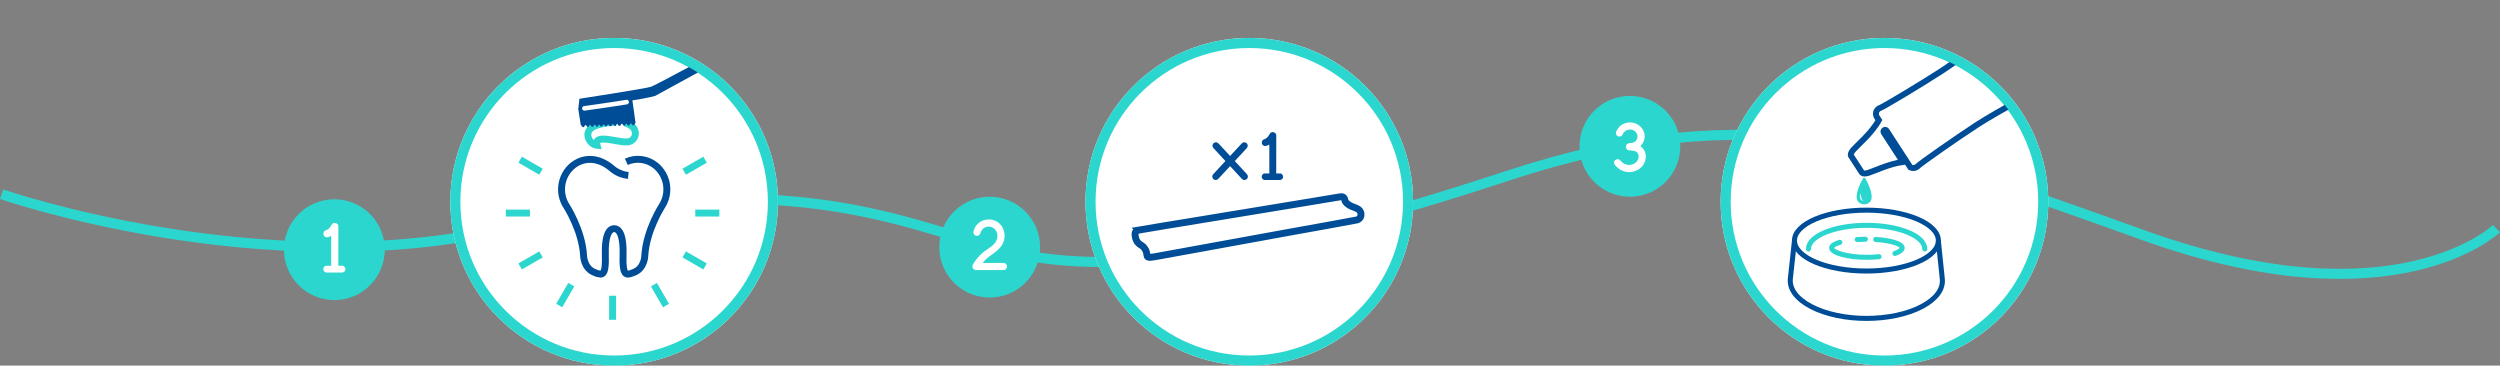 <?xml version="1.0" encoding="UTF-8"?><svg id="Calque_1" xmlns="http://www.w3.org/2000/svg" width="991.87" height="145.052" xmlns:xlink="http://www.w3.org/1999/xlink" viewBox="0 0 991.87 145.052"><rect x="0" y="0" width="991.87" height="145.052" fill="#808080" stroke="none"/><defs><style>.cls-1,.cls-2,.cls-3,.cls-4,.cls-5,.cls-6,.cls-7{fill:none;}.cls-8{clip-path:url(#clippath);}.cls-9{fill:#004d97;}.cls-10{fill:#fff;}.cls-11{fill:#2bd6ce;}.cls-2{stroke-width:4px;}.cls-2,.cls-3,.cls-6{stroke:#2bd6ce;}.cls-12{clip-path:url(#clippath-1);}.cls-3{stroke-linecap:round;}.cls-3,.cls-4{stroke-width:2px;}.cls-3,.cls-4,.cls-5,.cls-6,.cls-7{stroke-miterlimit:10;}.cls-4,.cls-5,.cls-7{stroke:#004d97;}.cls-13{isolation:isolate;}.cls-5{stroke-width:2.357px;}.cls-6,.cls-7{stroke-width:2.75px;}</style><clipPath id="clippath"><circle class="cls-1" cx="747.708" cy="80.423" r="61.449"/></clipPath><clipPath id="clippath-1"><circle class="cls-1" cx="243.658" cy="80.786" r="61.734"/></clipPath></defs><path class="cls-2" d="M.657,77.052s103.09,35.848,199.969,13.652,141.652-8.891,188.453,6.234,109.053,5.705,208.406-26.992,153.277-12.365,253.182,23.461,139.814-2.7,139.814-2.7"/><g><circle class="cls-10" cx="495.657" cy="80.052" r="65"/><circle class="cls-2" cx="495.657" cy="80.052" r="63"/></g><g><circle class="cls-10" cx="747.657" cy="80.052" r="65"/><circle class="cls-2" cx="747.657" cy="80.052" r="63"/></g><g class="cls-8"><g><g><path class="cls-4" d="M711.958,95.452l-1.641,15.146c-.4,3.875,2.246,7.858,8.121,10.961,12.039,6.357,32.22,6.357,44.177,0,5.761-3.065,8.364-6.985,7.995-10.814l-1.581-15.267"/><path class="cls-3" d="M717.507,98.787c0-5.185,10.327-9.388,23.069-9.388s23.071,4.2,23.071,9.388"/><path class="cls-3" d="M745.513,101.838c-1.603,.166-3.214,.248-4.826,.246-7.727,0-13.993-1.827-13.993-3.731,0-.839,1.219-1.61,3.244-2.208"/><path class="cls-3" d="M751.822,100.547c1.794-.637,2.859-1.408,2.859-2.194,0-1.607-4.462-2.956-10.5-3.339"/><path class="cls-3" d="M736.863,95.035c1.027-.07,2.1-.114,3.205-.125"/><path class="cls-4" d="M769.041,95.452c0,6.67-12.78,12.078-28.543,12.078s-28.544-5.408-28.544-12.078,12.787-12.074,28.547-12.074,28.54,5.4,28.54,12.074Z"/></g><g><path class="cls-5" d="M795.084,9.437c-.8,1.083-16.294,13.223-24.59,18.607s-22.982,14.164-24.474,14.75c-1.303,.402-2.034,1.784-1.631,3.087,.052,.168,.121,.33,.207,.483l.843,1.3c-2.677,5.007-8.779,10.168-10.139,11.769-1.391,1.644-.944,2.334-.944,2.334l4.373,6.737s.448,.69,2.514,.086c1.879-.548,8.254-3.595,13.7-4.337l-7.6-11.715c-.19-.318-.086-.73,.232-.92,.302-.18,.691-.097,.893,.19l9.487,14.616c1.031,.466,2.244,.229,3.024-.591,1.145-1.121,15.147-10.968,23.437-16.349s25.691-14.6,27-14.886c1.663-.607,2.519-2.448,1.912-4.111-.106-.291-.254-.565-.439-.814l-6.384-9.835-6.32-9.736c-.865-1.545-2.82-2.096-4.365-1.231-.272,.152-.519,.343-.736,.566Z"/><path class="cls-11" d="M739.603,70.539c-.203,.004-.388,.116-.486,.293-.361,.622-3.491,6.148-2.154,8.845,.977,1.459,2.951,1.85,4.41,.873,.345-.231,.642-.528,.873-.873,1.338-2.7-1.793-8.223-2.154-8.845-.099-.178-.285-.29-.489-.293Z"/><path class="cls-10" d="M739.023,79.686c-.323-.172-.615-.396-.864-.664-.392-.694-.353-1.551,.1-2.207,.166,1.026,0,2.051,.918,2.7l-.154,.171Z"/></g></g></g><path class="cls-7" d="M451.845,91.281c-.853,.162-1.421,.569-1.5,1.259-.047,.932,.12,1.862,.487,2.719,.348,.78,.93,1.433,1.665,1.867,.836,.431,1.517,1.112,1.948,1.948,.36,.677,.568,1.424,.609,2.19,.122,.651,.244,1.139,3.045,.611s11.913-2.152,16.754-3.045,34.311-6.251,37.64-6.86,24.68-4.424,25.655-4.668c.998-.156,1.756-.981,1.827-1.989,.081-.914-.34-1.8-1.1-2.314-.528-.406-2.436-.974-3.207-1.421s-1.867-1.137-2.07-2.07-.447-1.624-1.867-1.421-28.09,4.709-31.906,5.277-21.392,3.572-25.167,4.141-22.813,3.776-22.813,3.776Z"/><g class="cls-13"><path class="cls-9" d="M495.041,57.825c0,.301-.178,.725-.383,.943l-4.758,5.127,4.826,5.223c.205,.219,.383,.643,.383,.943,0,.752-.615,1.367-1.367,1.367-.342,0-.807-.205-1.025-.451l-4.676-5.072-4.689,5.059c-.219,.246-.67,.451-1.012,.451-.752,0-1.367-.615-1.367-1.367,0-.301,.178-.725,.383-.943l4.826-5.209-4.758-5.154c-.205-.219-.383-.629-.383-.93,0-.752,.615-1.367,1.367-1.367,.355,0,.793,.205,1.012,.451l4.621,4.99,4.607-4.977c.219-.246,.67-.465,1.012-.465,.766,0,1.381,.643,1.381,1.381Z"/><path class="cls-9" d="M502.238,57.907c-.096,.014-.232,.027-.424,.027-.615,0-1.203-.684-1.203-1.272,0-.574,.315-1.299,.984-1.422,.697-.137,1.449-.779,2.147-2.064,.246-.465,.643-.766,1.135-.766,.779,0,1.477,.492,1.477,1.299l-.014,15.121h1.627c.643,0,1.107,.752,1.107,1.299,0,.711-.588,1.299-1.299,1.299h-5.906c-.711,0-1.299-.588-1.299-1.299,0-.547,.465-1.299,1.107-1.299h1.928v-11.471c-.397,.232-.82,.424-1.312,.547h-.055Z"/></g><circle class="cls-11" cx="132.657" cy="99.052" r="20"/><g class="cls-13"><path class="cls-10" d="M129.981,94.128c-.099,.014-.241,.027-.439,.027-.637,0-1.246-.707-1.246-1.316,0-.595,.326-1.346,1.02-1.473,.722-.142,1.501-.807,2.223-2.139,.255-.48,.665-.793,1.175-.793,.807,0,1.529,.51,1.529,1.346l-.014,15.661h1.685c.665,0,1.147,.778,1.147,1.345,0,.736-.609,1.346-1.345,1.346h-6.117c-.736,0-1.345-.609-1.345-1.346,0-.566,.481-1.345,1.147-1.345h1.997v-11.88c-.411,.24-.85,.439-1.359,.566h-.057Z"/></g><circle class="cls-11" cx="392.657" cy="98.052" r="20"/><g class="cls-13"><path class="cls-10" d="M385.775,105.726c0-.227,.057-.482,.17-.68,.991-1.756,2.266-3.328,3.795-4.659,2.365-2.067,5.99-3.313,5.99-6.839,0-2.054-1.529-3.654-3.512-3.654-1.643,0-2.931,1.232-3.214,2.549-.142,.609-.736,1.133-1.402,1.133-.779,0-1.416-.637-1.416-1.387,0-.113,.014-.213,.028-.312,.538-2.562,2.846-4.814,6.032-4.814,3.667,0,6.315,2.832,6.315,6.43,0,4.97-4.489,6.854-6.924,8.963-.637,.566-1.274,1.218-1.798,1.855h8.284c.779,0,1.416,.637,1.416,1.416,0,.778-.637,1.416-1.416,1.416h-10.932c-.779,0-1.416-.638-1.416-1.416Z"/></g><circle class="cls-11" cx="646.657" cy="58.052" r="20"/><g class="cls-13"><path class="cls-10" d="M646.699,51.386c-1.26,0-2.464,.85-2.761,1.643-.27,.707-.694,1.147-1.558,1.147-.623,0-1.289-.651-1.289-1.26,0-.256,.057-.453,.1-.596,.765-2.039,2.761-3.752,5.508-3.752,3.144,0,5.82,2.365,5.82,5.579,0,1.643-.808,2.945-1.714,3.823,1.317,.906,2.152,2.322,2.152,4.148,0,3.611-3.101,6.174-6.599,6.174-2.534,0-4.588-1.416-5.734-3.002-.17-.24-.27-.537-.27-.835,0-.765,.736-1.288,1.487-1.288,.467,0,.835,.227,1.09,.566,.651,.85,1.926,1.713,3.342,1.713,2.082,0,3.852-1.444,3.852-3.272,0-1.911-1.331-2.492-3.695-2.506-.736,0-1.359-.58-1.359-1.402,0-1.033,.863-1.5,1.6-1.5,1.728,0,3.002-.836,3.002-2.733,0-1.416-1.373-2.647-2.974-2.647Z"/></g><g><circle class="cls-10" cx="243.657" cy="80.052" r="65"/><circle class="cls-2" cx="243.657" cy="80.052" r="63"/></g><g class="cls-12"><g><path class="cls-7" d="M249.274,69.612c-2.399-.243-4.667-1.213-6.5-2.78-4.7-4.059-10.58-5-15.48-1.185-4.876,3.968-5.948,10.988-2.477,16.23,0,0,6.081,9.453,6.707,19.362,0,0-.046,5.338,4.59,6.935,.705,.347,1.473,.545,2.258,.584,1.641-.2,1.95-2.579,1.788-8.89,0,0-.337-9.152,3.521-9.152s3.521,9.152,3.521,9.152c-.164,6.312,.147,8.686,1.789,8.89,.784-.039,1.552-.238,2.256-.584,4.637-1.6,4.589-6.935,4.589-6.935,.628-9.908,6.708-19.362,6.708-19.362,3.471-5.242,2.399-12.262-2.478-16.23-3.279-2.623-7.751-3.185-11.577-1.456"/><g><g><line class="cls-6" x1="285.406" y1="84.532" x2="275.844" y2="84.532"/><line class="cls-6" x1="210.249" y1="84.532" x2="200.687" y2="84.532"/></g><line class="cls-6" x1="243.048" y1="126.892" x2="243.048" y2="117.329"/><g><line class="cls-6" x1="279.732" y1="105.711" x2="271.45" y2="100.931"/><line class="cls-6" x1="214.642" y1="68.132" x2="206.362" y2="63.351"/></g><line class="cls-6" x1="221.867" y1="121.215" x2="226.648" y2="112.934"/><line class="cls-6" x1="264.228" y1="121.216" x2="259.447" y2="112.936"/><g><line class="cls-6" x1="206.365" y1="105.711" x2="214.645" y2="100.931"/><line class="cls-6" x1="271.453" y1="68.134" x2="279.734" y2="63.351"/></g></g><g><path class="cls-6" d="M247.92,48.842c2.591,.557,3.771,1.966,4.05,3.233,.484,1.79-.574,3.634-2.364,4.119-.186,.05-.377,.085-.569,.102-3.843,.43-13.463-3.555-12.194,1.364-2.959-.282-5.98-5.523-.838-7.695,2.443-.928,5.032-1.414,7.646-1.436"/><path class="cls-9" d="M229.882,39.19l-.452,4.021,1,6.444h.1c.215,.118,.372,.831,.87,.813s.566-.719,.82-.871l.181-.007c.278,.123,.45,.827,.888,.811,.292-.01,.4-.334,.516-.589l.245-.279h.093c.212,.131,.374,.828,.866,.81s.565-.707,.813-.868l.2-.007c.272,.135,.444,.823,.876,.807s.469-.7,.691-.861h.133c.207,.144,.369,.824,.854,.807s.563-.7,.806-.864l.217-.008c.266,.148,.439,.819,.866,.8,.292-.011,.4-.333,.516-.588l.238-.272h.117c.2,.156,.37,.82,.85,.8s.561-.684,.8-.86l.233-.008c.261,.158,.434,.816,.856,.8s.467-.677,.681-.854l.2-.007c.2,.162,.365,.817,.841,.8s.56-.676,.8-.856l.241-.009c.259,.163,.432,.813,.851,.8,.292-.011,.4-.333,.517-.589l.232-.264h.131c.2,.166,.369,.813,.842,.8s.56-.668,.791-.853l.249-.008c.256,.166,.43,.809,.848,.794s.466-.66,.673-.847l.2-.007-1.274-9.099c3.029-.424,6.033-1.01,9-1.755,1.567-.794,118.012-64.811,120.618-65.314s12.691-1.958,12.691-1.958l.445-2.79-.8-.135,.086-5.873h-.124c-.2-.2-.352-.809-.855-.817s-.639,.593-.885,.791h-.323c-.257-.2-.419-.809-.863-.816-.32,0-.46,.312-.6,.561l-.244,.229h-.189c-.2-.2-.356-.808-.858-.815s-.638,.59-.882,.789h-.328c-.256-.2-.418-.808-.861-.814s-.539,.59-.756,.79h-.231c-.2-.2-.353-.806-.853-.813s-.637,.586-.88,.787h-.332c-.255-.2-.417-.806-.859-.812-.32,0-.46,.312-.6,.561l-.24,.226h-.076l-.9,6.81s-118.945,64.975-121.981,65.805-28.336,4.731-28.336,4.731Zm18.893,2.206c-8.7,1.412-16.718,2.483-16.8,2.492-.492,.072-.949-.268-1.021-.76-.001-.008-.002-.015-.003-.023-.066-.499,.285-.956,.783-1.023,.082-.012,8.077-1.078,16.748-2.482,.169-.03,.342-.01,.5,.057,.464,.195,.682,.729,.487,1.193-.121,.289-.383,.496-.693,.546h-.001ZM382.998-31.932l7.858-.455c.137-.009,.274,.015,.4,.068,.322,.134,.539,.441,.558,.789,.028,.502-.355,.932-.857,.961l-7.858,.455c-.5,.031-.93-.349-.962-.849-0-.003-0-.005-.001-.008-.028-.502,.356-.932,.858-.961h.003Z"/></g></g></g></svg>